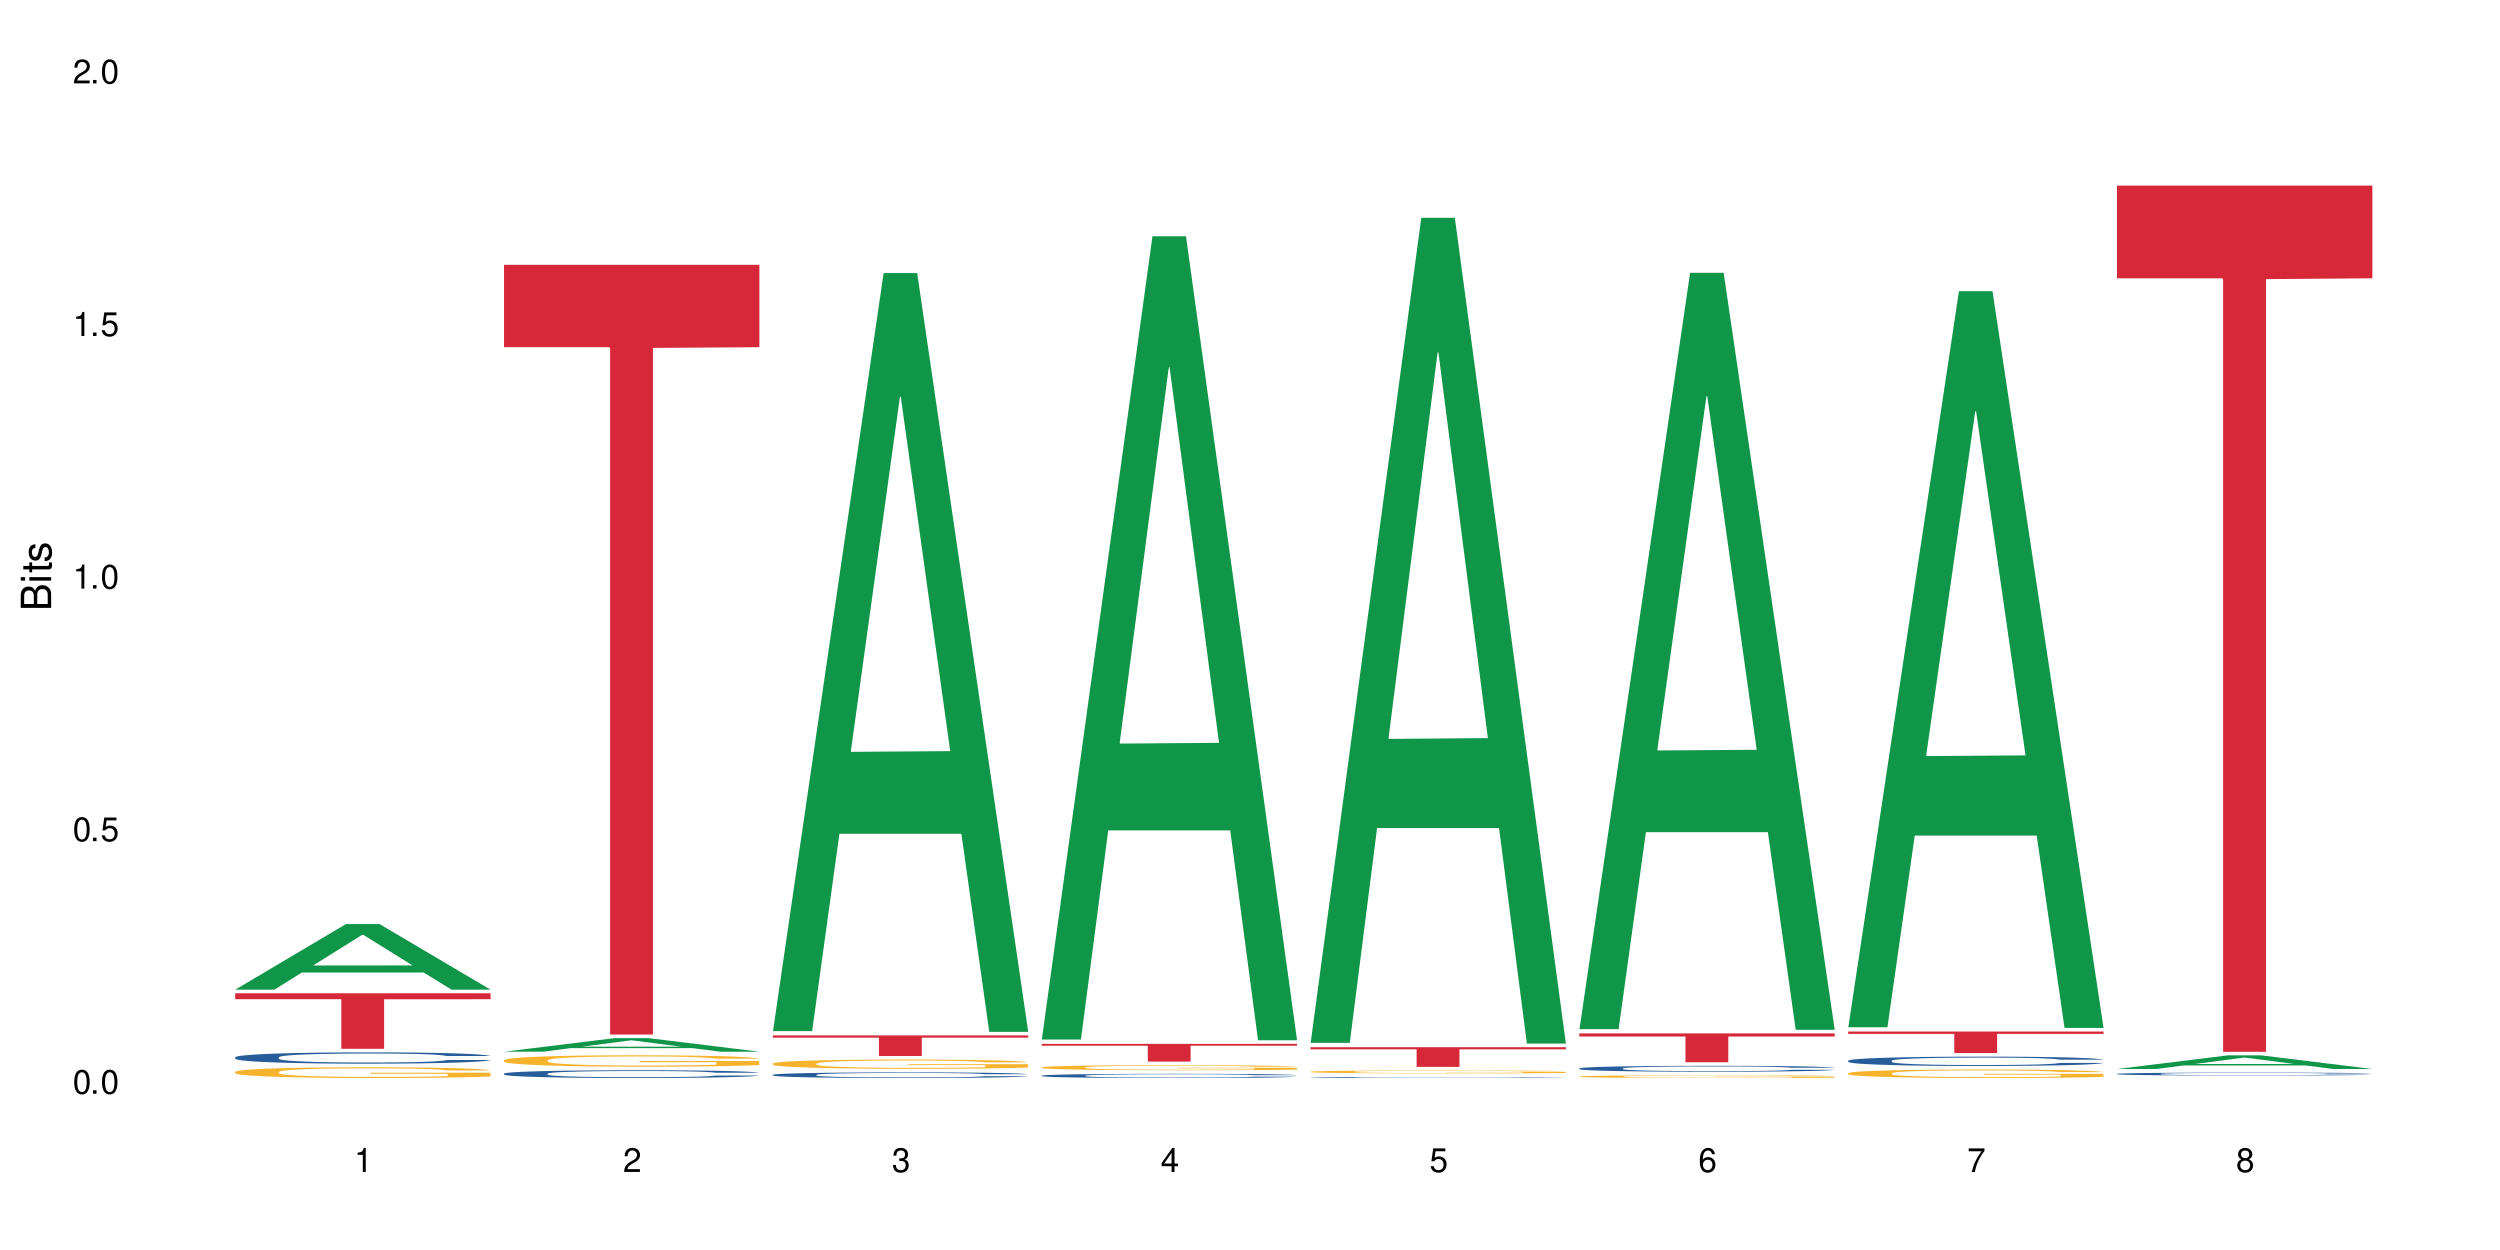 <?xml version="1.0" encoding="UTF-8"?>
<svg xmlns="http://www.w3.org/2000/svg" xmlns:xlink="http://www.w3.org/1999/xlink" width="720" height="360" viewBox="0 0 720 360">
<defs>
<g>
<g id="glyph-0-0">
</g>
<g id="glyph-0-1">
<path d="M 2.641 -6.938 C 2 -6.938 1.422 -6.656 1.078 -6.172 C 0.641 -5.562 0.406 -4.641 0.406 -3.359 C 0.406 -1.016 1.188 0.219 2.641 0.219 C 4.078 0.219 4.859 -1.016 4.859 -3.297 C 4.859 -4.641 4.656 -5.547 4.203 -6.172 C 3.844 -6.656 3.281 -6.938 2.641 -6.938 Z M 2.641 -6.188 C 3.547 -6.188 4 -5.25 4 -3.375 C 4 -1.406 3.562 -0.484 2.625 -0.484 C 1.734 -0.484 1.281 -1.438 1.281 -3.344 C 1.281 -5.25 1.734 -6.188 2.641 -6.188 Z M 2.641 -6.188 "/>
</g>
<g id="glyph-0-2">
<path d="M 1.828 -1 L 0.828 -1 L 0.828 0 L 1.828 0 Z M 1.828 -1 "/>
</g>
<g id="glyph-0-3">
<path d="M 4.562 -6.797 L 1.062 -6.797 L 0.547 -3.094 L 1.328 -3.094 C 1.719 -3.562 2.047 -3.734 2.578 -3.734 C 3.484 -3.734 4.062 -3.109 4.062 -2.094 C 4.062 -1.125 3.484 -0.531 2.578 -0.531 C 1.828 -0.531 1.375 -0.906 1.188 -1.672 L 0.328 -1.672 C 0.453 -1.109 0.547 -0.844 0.75 -0.594 C 1.125 -0.078 1.828 0.219 2.594 0.219 C 3.969 0.219 4.922 -0.781 4.922 -2.219 C 4.922 -3.562 4.031 -4.484 2.719 -4.484 C 2.25 -4.484 1.859 -4.359 1.469 -4.062 L 1.734 -5.969 L 4.562 -5.969 Z M 4.562 -6.797 "/>
</g>
<g id="glyph-0-4">
<path d="M 2.484 -4.938 L 2.484 0 L 3.328 0 L 3.328 -6.938 L 2.766 -6.938 C 2.469 -5.875 2.281 -5.734 0.984 -5.562 L 0.984 -4.938 Z M 2.484 -4.938 "/>
</g>
<g id="glyph-0-5">
<path d="M 4.859 -0.828 L 1.281 -0.828 C 1.359 -1.406 1.672 -1.781 2.5 -2.281 L 3.469 -2.828 C 4.406 -3.344 4.906 -4.062 4.906 -4.906 C 4.906 -5.484 4.672 -6.031 4.266 -6.406 C 3.859 -6.766 3.375 -6.938 2.719 -6.938 C 1.859 -6.938 1.219 -6.625 0.844 -6.031 C 0.609 -5.672 0.5 -5.234 0.484 -4.531 L 1.328 -4.531 C 1.359 -5.016 1.406 -5.281 1.531 -5.516 C 1.75 -5.938 2.188 -6.203 2.703 -6.203 C 3.469 -6.203 4.031 -5.641 4.031 -4.891 C 4.031 -4.344 3.719 -3.859 3.125 -3.516 L 2.234 -3 C 0.812 -2.172 0.406 -1.531 0.328 -0.016 L 4.859 -0.016 Z M 4.859 -0.828 "/>
</g>
<g id="glyph-0-6">
<path d="M 2.125 -3.188 L 2.578 -3.188 C 3.5 -3.188 3.984 -2.766 3.984 -1.922 C 3.984 -1.062 3.469 -0.531 2.594 -0.531 C 1.656 -0.531 1.203 -1 1.156 -2.016 L 0.312 -2.016 C 0.344 -1.453 0.438 -1.094 0.609 -0.781 C 0.953 -0.109 1.625 0.219 2.547 0.219 C 3.953 0.219 4.859 -0.625 4.859 -1.938 C 4.859 -2.828 4.516 -3.297 3.703 -3.594 C 4.344 -3.844 4.656 -4.328 4.656 -5.031 C 4.656 -6.219 3.875 -6.938 2.578 -6.938 C 1.203 -6.938 0.484 -6.172 0.453 -4.703 L 1.297 -4.703 C 1.312 -5.125 1.344 -5.359 1.453 -5.578 C 1.641 -5.969 2.062 -6.203 2.594 -6.203 C 3.344 -6.203 3.797 -5.75 3.797 -5 C 3.797 -4.516 3.609 -4.219 3.25 -4.047 C 3.016 -3.953 2.703 -3.922 2.125 -3.906 Z M 2.125 -3.188 "/>
</g>
<g id="glyph-0-7">
<path d="M 3.141 -1.672 L 3.141 0 L 3.984 0 L 3.984 -1.672 L 4.984 -1.672 L 4.984 -2.438 L 3.984 -2.438 L 3.984 -6.938 L 3.359 -6.938 L 0.266 -2.578 L 0.266 -1.672 Z M 3.141 -2.438 L 1 -2.438 L 3.141 -5.5 Z M 3.141 -2.438 "/>
</g>
<g id="glyph-0-8">
<path d="M 4.781 -5.125 C 4.609 -6.266 3.891 -6.938 2.844 -6.938 C 2.094 -6.938 1.422 -6.578 1.031 -5.953 C 0.594 -5.266 0.406 -4.422 0.406 -3.172 C 0.406 -2 0.578 -1.25 0.984 -0.641 C 1.359 -0.078 1.953 0.219 2.703 0.219 C 3.984 0.219 4.922 -0.75 4.922 -2.094 C 4.922 -3.375 4.062 -4.281 2.844 -4.281 C 2.172 -4.281 1.641 -4.031 1.281 -3.516 C 1.281 -5.234 1.828 -6.188 2.797 -6.188 C 3.391 -6.188 3.797 -5.797 3.938 -5.125 Z M 2.734 -3.531 C 3.547 -3.531 4.062 -2.953 4.062 -2.031 C 4.062 -1.156 3.484 -0.531 2.703 -0.531 C 1.922 -0.531 1.328 -1.188 1.328 -2.078 C 1.328 -2.938 1.906 -3.531 2.734 -3.531 Z M 2.734 -3.531 "/>
</g>
<g id="glyph-0-9">
<path d="M 4.984 -6.797 L 0.438 -6.797 L 0.438 -5.969 L 4.109 -5.969 C 2.5 -3.656 1.828 -2.234 1.328 0 L 2.219 0 C 2.594 -2.172 3.453 -4.047 4.984 -6.094 Z M 4.984 -6.797 "/>
</g>
<g id="glyph-0-10">
<path d="M 3.75 -3.656 C 4.469 -4.094 4.688 -4.438 4.688 -5.078 C 4.688 -6.172 3.844 -6.938 2.641 -6.938 C 1.438 -6.938 0.594 -6.172 0.594 -5.094 C 0.594 -4.438 0.812 -4.094 1.516 -3.656 C 0.734 -3.266 0.359 -2.703 0.359 -1.922 C 0.359 -0.656 1.281 0.219 2.641 0.219 C 3.984 0.219 4.922 -0.656 4.922 -1.922 C 4.922 -2.703 4.531 -3.266 3.75 -3.656 Z M 2.641 -6.188 C 3.359 -6.188 3.812 -5.75 3.812 -5.062 C 3.812 -4.406 3.344 -3.984 2.641 -3.984 C 1.922 -3.984 1.453 -4.406 1.453 -5.078 C 1.453 -5.75 1.922 -6.188 2.641 -6.188 Z M 2.641 -3.266 C 3.484 -3.266 4.062 -2.719 4.062 -1.906 C 4.062 -1.078 3.484 -0.531 2.625 -0.531 C 1.797 -0.531 1.219 -1.094 1.219 -1.906 C 1.219 -2.719 1.781 -3.266 2.641 -3.266 Z M 2.641 -3.266 "/>
</g>
<g id="glyph-1-0">
</g>
<g id="glyph-1-1">
<path d="M 0 -0.953 L 0 -4.891 C 0 -5.719 -0.234 -6.344 -0.734 -6.797 C -1.188 -7.234 -1.812 -7.469 -2.5 -7.469 C -3.547 -7.469 -4.188 -7 -4.625 -5.875 C -4.984 -6.688 -5.625 -7.094 -6.531 -7.094 C -7.172 -7.094 -7.734 -6.859 -8.141 -6.391 C -8.562 -5.922 -8.75 -5.344 -8.75 -4.5 L -8.75 -0.953 Z M -4.984 -2.062 L -7.766 -2.062 L -7.766 -4.219 C -7.766 -4.844 -7.688 -5.203 -7.453 -5.5 C -7.219 -5.812 -6.859 -5.969 -6.375 -5.969 C -5.891 -5.969 -5.531 -5.812 -5.297 -5.5 C -5.062 -5.203 -4.984 -4.844 -4.984 -4.219 Z M -0.984 -2.062 L -4 -2.062 L -4 -4.781 C -4 -5.766 -3.438 -6.359 -2.484 -6.359 C -1.547 -6.359 -0.984 -5.766 -0.984 -4.781 Z M -0.984 -2.062 "/>
</g>
<g id="glyph-1-2">
<path d="M -6.281 -1.797 L -6.281 -0.797 L 0 -0.797 L 0 -1.797 Z M -8.75 -1.797 L -8.75 -0.797 L -7.484 -0.797 L -7.484 -1.797 Z M -8.75 -1.797 "/>
</g>
<g id="glyph-1-3">
<path d="M -6.281 -3.047 L -6.281 -2.016 L -8.016 -2.016 L -8.016 -1.016 L -6.281 -1.016 L -6.281 -0.172 L -5.469 -0.172 L -5.469 -1.016 L -0.719 -1.016 C -0.078 -1.016 0.281 -1.453 0.281 -2.234 C 0.281 -2.5 0.25 -2.719 0.188 -3.047 L -0.641 -3.047 C -0.609 -2.906 -0.594 -2.766 -0.594 -2.562 C -0.594 -2.141 -0.719 -2.016 -1.156 -2.016 L -5.469 -2.016 L -5.469 -3.047 Z M -6.281 -3.047 "/>
</g>
<g id="glyph-1-4">
<path d="M -4.531 -5.25 C -5.766 -5.25 -6.469 -4.422 -6.469 -2.969 C -6.469 -1.516 -5.719 -0.562 -4.547 -0.562 C -3.562 -0.562 -3.094 -1.062 -2.734 -2.562 L -2.516 -3.484 C -2.344 -4.188 -2.094 -4.469 -1.641 -4.469 C -1.047 -4.469 -0.641 -3.875 -0.641 -3 C -0.641 -2.453 -0.797 -2 -1.062 -1.75 C -1.25 -1.594 -1.422 -1.531 -1.875 -1.469 L -1.875 -0.406 C -0.422 -0.453 0.281 -1.266 0.281 -2.922 C 0.281 -4.5 -0.5 -5.516 -1.719 -5.516 C -2.656 -5.516 -3.172 -4.984 -3.469 -3.734 L -3.703 -2.766 C -3.891 -1.953 -4.156 -1.609 -4.594 -1.609 C -5.188 -1.609 -5.547 -2.125 -5.547 -2.938 C -5.547 -3.75 -5.203 -4.172 -4.531 -4.203 Z M -4.531 -5.25 "/>
</g>
</g>
</defs>
<rect x="-72" y="-36" width="864" height="432" fill="rgb(100%, 100%, 100%)" fill-opacity="1"/>
<path fill-rule="nonzero" fill="rgb(6.275%, 58.824%, 28.235%)" fill-opacity="1" d="M 67.73 285.016 L 67.809 284.996 L 99.637 266.129 L 109.301 266.129 L 141.281 285.031 L 130.047 285.031 L 122.031 280.098 L 86.906 280.098 L 79.047 285.016 L 67.73 285.016 L 90.285 278.059 L 118.809 278.039 L 104.586 269.219 L 104.43 269.199 L 104.27 269.254 L 90.207 278.039 L 90.285 278.059 Z M 67.73 285.016 "/>
<path fill-rule="nonzero" fill="rgb(14.51%, 36.078%, 60%)" fill-opacity="1" d="M 67.73 304.5 L 67.82 304.496 L 67.82 304.422 L 68.09 304.312 L 68.719 304.168 L 69.344 304.07 L 70.961 303.895 L 73.203 303.727 L 75.535 303.594 L 77.238 303.516 L 78.766 303.457 L 82.262 303.348 L 84.504 303.289 L 86.926 303.238 L 89.887 303.191 L 92.039 303.16 L 96.883 303.113 L 100.469 303.09 L 103.25 303.082 L 109.262 303.082 L 112.848 303.094 L 115.449 303.109 L 118.32 303.133 L 120.742 303.16 L 124.957 303.227 L 128.727 303.309 L 130.43 303.355 L 133.121 303.449 L 135.184 303.539 L 136.617 303.613 L 138.234 303.727 L 139.668 303.859 L 140.746 304.012 L 141.281 304.137 L 128.727 304.137 L 128.098 304.02 L 127.379 303.926 L 126.035 303.805 L 124.688 303.719 L 122.805 303.633 L 121.102 303.574 L 118.77 303.52 L 116.707 303.484 L 114.555 303.457 L 112.488 303.438 L 108.543 303.422 L 103.969 303.422 L 102.266 303.426 L 98.766 303.453 L 96.883 303.473 L 94.191 303.516 L 92.309 303.551 L 90.066 303.613 L 88.539 303.664 L 86.656 303.738 L 85.312 303.809 L 83.785 303.906 L 82.891 303.98 L 82.082 304.062 L 81.363 304.16 L 80.828 304.266 L 80.469 304.375 L 80.289 304.484 L 80.289 304.945 L 80.469 305.051 L 80.918 305.176 L 82.082 305.359 L 83.785 305.516 L 85.762 305.641 L 87.645 305.73 L 88.719 305.77 L 90.156 305.82 L 92.398 305.879 L 95.629 305.938 L 97.512 305.961 L 100.383 305.984 L 103.34 305.996 L 107.289 305.996 L 110.785 305.984 L 113.117 305.969 L 115.539 305.945 L 118.859 305.895 L 120.922 305.848 L 122.715 305.793 L 124.062 305.734 L 124.957 305.688 L 126.305 305.594 L 127.379 305.496 L 128.188 305.391 L 128.727 305.289 L 141.281 305.289 L 140.746 305.41 L 139.938 305.523 L 139.129 305.609 L 137.875 305.715 L 136.441 305.809 L 134.375 305.91 L 132.672 305.98 L 130.43 306.055 L 128.367 306.109 L 126.125 306.16 L 122.805 306.219 L 120.652 306.25 L 118.32 306.277 L 115.539 306.301 L 112.043 306.32 L 108.273 306.332 L 104.777 306.336 L 101.008 306.332 L 98.227 306.32 L 94.551 306.293 L 89.977 306.238 L 86.656 306.18 L 84.055 306.125 L 81.812 306.066 L 79.301 305.984 L 76.074 305.855 L 74.098 305.754 L 72.754 305.672 L 71.23 305.555 L 70.152 305.449 L 68.898 305.285 L 68 305.07 L 67.73 304.91 Z M 67.73 304.5 "/>
<path fill-rule="nonzero" fill="rgb(96.863%, 70.196%, 16.863%)" fill-opacity="1" d="M 67.73 308.695 L 67.82 308.691 L 67.82 308.637 L 68.18 308.508 L 69.078 308.332 L 70.242 308.188 L 71.5 308.074 L 72.305 308.016 L 73.652 307.93 L 74.816 307.867 L 77.777 307.742 L 81.543 307.621 L 83.609 307.57 L 85.941 307.523 L 89.258 307.469 L 90.785 307.449 L 95.449 307.406 L 100.738 307.379 L 106.57 307.367 L 109.262 307.371 L 112.938 307.383 L 117.961 307.414 L 120.832 307.441 L 123.074 307.469 L 125.406 307.508 L 128.277 307.562 L 130.969 307.633 L 133.121 307.699 L 135.273 307.785 L 137.066 307.875 L 138.594 307.973 L 139.938 308.094 L 140.746 308.191 L 141.281 308.289 L 128.816 308.289 L 128.098 308.191 L 127.289 308.113 L 125.945 308.023 L 124.598 307.953 L 123.254 307.898 L 120.742 307.828 L 118.59 307.781 L 115.898 307.742 L 113.297 307.715 L 110.336 307.699 L 108.543 307.695 L 103.789 307.695 L 99.484 307.715 L 96.973 307.734 L 95.18 307.758 L 92.668 307.801 L 91.141 307.836 L 90.246 307.859 L 87.555 307.945 L 85.762 308.023 L 84.773 308.078 L 83.52 308.164 L 82.621 308.238 L 81.633 308.352 L 81.098 308.438 L 80.379 308.629 L 80.289 309.137 L 80.559 309.246 L 81.098 309.363 L 81.812 309.465 L 82.891 309.57 L 83.965 309.652 L 85.852 309.762 L 87.465 309.836 L 88.719 309.883 L 91.141 309.961 L 92.129 309.988 L 94.461 310.039 L 96.883 310.078 L 99.844 310.109 L 102.086 310.129 L 105.672 310.141 L 110.246 310.141 L 115.629 310.125 L 119.039 310.102 L 121.371 310.078 L 122.895 310.059 L 124.777 310.027 L 126.125 310 L 127.379 309.969 L 128.906 309.922 L 128.906 309.246 L 106.75 309.242 L 106.75 308.926 L 141.195 308.922 L 141.281 310.027 L 139.398 310.105 L 137.066 310.18 L 134.824 310.234 L 132.492 310.281 L 129.176 310.336 L 126.484 310.371 L 122.355 310.41 L 118.59 310.438 L 114.645 310.453 L 111.145 310.461 L 107.02 310.465 L 103.34 310.457 L 99.395 310.441 L 96.254 310.418 L 93.383 310.391 L 90.516 310.355 L 86.926 310.293 L 84.594 310.246 L 82.172 310.188 L 79.75 310.117 L 77.598 310.039 L 76.164 309.98 L 74.727 309.914 L 73.203 309.828 L 71.766 309.73 L 70.691 309.645 L 69.703 309.547 L 68.988 309.453 L 68.27 309.324 L 67.91 309.223 L 67.73 309.137 Z M 67.73 308.695 "/>
<path fill-rule="nonzero" fill="rgb(83.922%, 15.686%, 22.353%)" fill-opacity="1" d="M 67.73 286.066 L 141.281 286.066 L 141.281 287.777 L 110.629 287.789 L 110.629 302.051 L 98.297 302.051 L 98.297 287.805 L 98.117 287.777 L 67.73 287.777 Z M 67.73 286.066 "/>
<path fill-rule="nonzero" fill="rgb(6.275%, 58.824%, 28.235%)" fill-opacity="1" d="M 145.156 302.887 L 145.234 302.883 L 177.059 298.98 L 186.723 298.98 L 218.707 302.891 L 207.469 302.891 L 199.453 301.867 L 164.328 301.867 L 156.469 302.887 L 145.156 302.887 L 167.707 301.445 L 196.23 301.441 L 182.008 299.621 L 181.852 299.617 L 181.695 299.625 L 167.629 301.441 L 167.707 301.445 Z M 145.156 302.887 "/>
<path fill-rule="nonzero" fill="rgb(14.51%, 36.078%, 60%)" fill-opacity="1" d="M 145.156 309.203 L 145.242 309.203 L 145.242 309.152 L 145.512 309.074 L 146.141 308.977 L 146.77 308.91 L 148.383 308.789 L 150.625 308.672 L 152.957 308.582 L 154.664 308.531 L 156.188 308.488 L 159.684 308.414 L 161.93 308.375 L 164.352 308.34 L 167.309 308.305 L 169.461 308.285 L 174.305 308.254 L 177.895 308.238 L 180.676 308.234 L 186.684 308.234 L 190.273 308.242 L 192.875 308.25 L 195.742 308.27 L 198.164 308.285 L 202.383 308.332 L 206.148 308.387 L 207.852 308.422 L 210.543 308.484 L 212.605 308.547 L 214.043 308.598 L 215.656 308.672 L 217.094 308.766 L 218.168 308.871 L 218.707 308.957 L 206.148 308.957 L 205.52 308.875 L 204.805 308.812 L 203.457 308.73 L 202.113 308.668 L 200.23 308.609 L 198.523 308.57 L 196.191 308.531 L 194.129 308.508 L 191.977 308.488 L 189.914 308.477 L 185.969 308.465 L 181.391 308.465 L 179.688 308.469 L 176.191 308.484 L 174.305 308.5 L 171.613 308.527 L 169.73 308.555 L 167.488 308.598 L 165.965 308.629 L 164.082 308.684 L 162.734 308.73 L 161.211 308.797 L 160.312 308.848 L 159.508 308.906 L 158.789 308.973 L 158.25 309.043 L 157.891 309.121 L 157.711 309.195 L 157.711 309.508 L 157.891 309.582 L 158.34 309.668 L 159.508 309.793 L 161.211 309.902 L 163.184 309.988 L 165.066 310.047 L 166.145 310.078 L 167.578 310.109 L 169.82 310.148 L 173.051 310.191 L 174.934 310.207 L 177.805 310.223 L 180.766 310.23 L 184.711 310.23 L 188.211 310.223 L 190.543 310.215 L 192.965 310.195 L 196.281 310.164 L 198.344 310.129 L 200.141 310.09 L 201.484 310.051 L 202.383 310.02 L 203.727 309.957 L 204.805 309.887 L 205.609 309.816 L 206.148 309.746 L 218.707 309.746 L 218.168 309.828 L 217.359 309.906 L 216.555 309.965 L 215.297 310.039 L 213.863 310.102 L 211.801 310.172 L 210.094 310.219 L 207.852 310.27 L 205.789 310.309 L 203.547 310.344 L 200.23 310.383 L 198.074 310.406 L 195.742 310.422 L 192.965 310.441 L 189.465 310.453 L 185.699 310.461 L 182.199 310.465 L 178.434 310.461 L 175.652 310.453 L 171.973 310.434 L 167.398 310.398 L 164.082 310.359 L 161.48 310.32 L 159.238 310.277 L 156.727 310.223 L 153.496 310.133 L 151.523 310.062 L 150.176 310.008 L 148.652 309.93 L 147.574 309.855 L 146.32 309.742 L 145.422 309.598 L 145.156 309.484 Z M 145.156 309.203 "/>
<path fill-rule="nonzero" fill="rgb(96.863%, 70.196%, 16.863%)" fill-opacity="1" d="M 145.156 305.324 L 145.242 305.324 L 145.242 305.262 L 145.602 305.129 L 146.5 304.941 L 147.664 304.789 L 148.922 304.672 L 149.73 304.605 L 151.074 304.516 L 152.242 304.453 L 155.199 304.316 L 158.969 304.191 L 161.031 304.137 L 163.363 304.086 L 166.684 304.027 L 168.207 304.008 L 172.871 303.961 L 178.164 303.93 L 183.992 303.922 L 186.684 303.926 L 190.363 303.938 L 195.387 303.969 L 198.254 304 L 200.496 304.027 L 202.828 304.066 L 205.699 304.129 L 208.391 304.199 L 210.543 304.273 L 212.695 304.363 L 214.492 304.457 L 216.016 304.562 L 217.359 304.688 L 218.168 304.793 L 218.707 304.898 L 206.238 304.898 L 205.52 304.793 L 204.715 304.711 L 203.367 304.613 L 202.023 304.543 L 200.676 304.484 L 198.164 304.406 L 196.012 304.359 L 193.32 304.316 L 190.723 304.289 L 187.762 304.273 L 185.969 304.266 L 181.211 304.266 L 176.906 304.285 L 174.395 304.312 L 172.602 304.336 L 170.09 304.379 L 168.566 304.414 L 167.668 304.441 L 164.977 304.531 L 163.184 304.617 L 162.195 304.672 L 160.941 304.762 L 160.043 304.844 L 159.059 304.965 L 158.52 305.055 L 157.801 305.258 L 157.711 305.797 L 157.98 305.91 L 158.52 306.031 L 159.238 306.141 L 160.312 306.254 L 161.391 306.34 L 163.273 306.457 L 164.887 306.535 L 166.145 306.586 L 168.566 306.668 L 169.551 306.695 L 171.883 306.75 L 174.305 306.789 L 177.266 306.828 L 179.508 306.844 L 183.098 306.859 L 187.672 306.859 L 193.055 306.84 L 196.461 306.816 L 198.793 306.793 L 200.32 306.773 L 202.203 306.738 L 203.547 306.711 L 204.805 306.676 L 206.328 306.625 L 206.328 305.91 L 184.172 305.906 L 184.172 305.57 L 218.617 305.57 L 218.707 306.738 L 216.824 306.82 L 214.492 306.898 L 212.25 306.957 L 209.918 307.008 L 206.598 307.066 L 203.906 307.102 L 199.781 307.145 L 196.012 307.172 L 192.066 307.188 L 188.566 307.199 L 184.441 307.199 L 180.766 307.195 L 176.816 307.176 L 173.68 307.152 L 170.809 307.121 L 167.938 307.086 L 164.352 307.02 L 162.016 306.969 L 159.594 306.906 L 157.172 306.832 L 155.02 306.75 L 153.586 306.688 L 152.152 306.617 L 150.625 306.527 L 149.191 306.426 L 148.113 306.332 L 147.129 306.227 L 146.41 306.129 L 145.691 305.992 L 145.332 305.887 L 145.156 305.793 Z M 145.156 305.324 "/>
<path fill-rule="nonzero" fill="rgb(83.922%, 15.686%, 22.353%)" fill-opacity="1" d="M 145.156 76.262 L 218.707 76.262 L 218.707 99.992 L 188.051 100.199 L 188.051 297.949 L 175.719 297.949 L 175.719 100.41 L 175.539 99.992 L 145.156 99.992 Z M 145.156 76.262 "/>
<path fill-rule="nonzero" fill="rgb(6.275%, 58.824%, 28.235%)" fill-opacity="1" d="M 222.578 296.969 L 222.656 296.762 L 254.48 78.641 L 264.148 78.641 L 296.129 297.172 L 284.895 297.172 L 276.879 240.129 L 241.75 240.129 L 233.895 296.969 L 222.578 296.969 L 245.129 216.531 L 273.656 216.324 L 259.434 114.344 L 259.273 114.141 L 259.117 114.754 L 245.051 216.324 L 245.129 216.531 Z M 222.578 296.969 "/>
<path fill-rule="nonzero" fill="rgb(14.51%, 36.078%, 60%)" fill-opacity="1" d="M 222.578 309.547 L 222.668 309.547 L 222.668 309.512 L 222.938 309.457 L 223.562 309.383 L 224.191 309.336 L 225.809 309.246 L 228.051 309.164 L 230.383 309.098 L 232.086 309.059 L 233.609 309.031 L 237.109 308.977 L 239.352 308.945 L 241.773 308.922 L 244.734 308.898 L 246.887 308.883 L 251.73 308.859 L 255.316 308.848 L 258.098 308.844 L 264.109 308.844 L 267.695 308.848 L 270.297 308.855 L 273.168 308.867 L 275.59 308.883 L 279.805 308.914 L 283.57 308.957 L 285.277 308.98 L 287.969 309.027 L 290.031 309.07 L 291.465 309.109 L 293.082 309.164 L 294.516 309.23 L 295.59 309.305 L 296.129 309.371 L 283.57 309.371 L 282.945 309.309 L 282.227 309.266 L 280.883 309.203 L 279.535 309.16 L 277.652 309.117 L 275.949 309.09 L 273.617 309.062 L 271.551 309.043 L 269.398 309.031 L 267.336 309.02 L 263.391 309.012 L 258.816 309.012 L 257.109 309.016 L 253.613 309.027 L 251.73 309.039 L 249.039 309.059 L 247.156 309.078 L 244.914 309.105 L 243.387 309.133 L 241.504 309.172 L 240.16 309.203 L 238.633 309.254 L 237.738 309.289 L 236.93 309.332 L 236.211 309.383 L 235.672 309.434 L 235.316 309.488 L 235.137 309.543 L 235.137 309.77 L 235.316 309.824 L 235.762 309.887 L 236.93 309.977 L 238.633 310.055 L 240.605 310.117 L 242.492 310.16 L 243.566 310.184 L 245.004 310.207 L 247.246 310.234 L 250.473 310.266 L 252.355 310.277 L 255.227 310.289 L 258.188 310.297 L 262.133 310.297 L 265.633 310.289 L 267.965 310.281 L 270.387 310.27 L 273.707 310.246 L 275.77 310.223 L 277.562 310.191 L 278.906 310.164 L 279.805 310.141 L 281.148 310.094 L 282.227 310.043 L 283.035 309.992 L 283.57 309.941 L 296.129 309.941 L 295.59 310 L 294.785 310.059 L 293.977 310.102 L 292.723 310.156 L 291.285 310.199 L 289.223 310.254 L 287.52 310.285 L 285.277 310.324 L 283.215 310.352 L 280.973 310.375 L 277.652 310.406 L 275.5 310.422 L 273.168 310.434 L 270.387 310.445 L 266.887 310.457 L 263.121 310.461 L 259.621 310.465 L 255.855 310.461 L 253.074 310.457 L 249.398 310.441 L 244.824 310.414 L 241.504 310.387 L 238.902 310.359 L 236.66 310.328 L 234.148 310.289 L 230.918 310.223 L 228.945 310.172 L 227.602 310.133 L 226.074 310.074 L 225 310.023 L 223.742 309.941 L 222.848 309.836 L 222.578 309.754 Z M 222.578 309.547 "/>
<path fill-rule="nonzero" fill="rgb(96.863%, 70.196%, 16.863%)" fill-opacity="1" d="M 222.578 306.293 L 222.668 306.289 L 222.668 306.242 L 223.027 306.133 L 223.922 305.98 L 225.09 305.855 L 226.344 305.762 L 227.152 305.707 L 228.496 305.637 L 229.664 305.582 L 232.625 305.473 L 236.391 305.371 L 238.453 305.328 L 240.785 305.285 L 244.105 305.242 L 245.629 305.223 L 250.293 305.184 L 255.586 305.16 L 261.418 305.152 L 264.109 305.156 L 267.785 305.164 L 272.809 305.191 L 275.68 305.215 L 277.922 305.242 L 280.254 305.273 L 283.125 305.32 L 285.816 305.379 L 287.969 305.438 L 290.121 305.512 L 291.914 305.586 L 293.438 305.672 L 294.785 305.773 L 295.59 305.859 L 296.129 305.945 L 283.66 305.945 L 282.945 305.859 L 282.137 305.793 L 280.793 305.715 L 279.445 305.656 L 278.102 305.609 L 275.59 305.547 L 273.438 305.508 L 270.746 305.473 L 268.145 305.453 L 265.184 305.438 L 263.391 305.434 L 258.637 305.434 L 254.332 305.449 L 251.82 305.469 L 250.023 305.488 L 247.512 305.523 L 245.988 305.555 L 245.094 305.574 L 242.402 305.648 L 240.605 305.715 L 239.621 305.762 L 238.363 305.836 L 237.469 305.902 L 236.48 305.996 L 235.941 306.07 L 235.227 306.234 L 235.137 306.672 L 235.406 306.766 L 235.941 306.863 L 236.66 306.953 L 237.738 307.043 L 238.812 307.113 L 240.695 307.211 L 242.312 307.273 L 243.566 307.312 L 245.988 307.379 L 246.977 307.402 L 249.309 307.445 L 251.73 307.48 L 254.691 307.508 L 256.934 307.523 L 260.52 307.535 L 265.094 307.535 L 270.477 307.52 L 273.887 307.5 L 276.219 307.48 L 277.742 307.465 L 279.625 307.438 L 280.973 307.414 L 282.227 307.387 L 283.75 307.344 L 283.75 306.766 L 261.598 306.762 L 261.598 306.492 L 296.039 306.488 L 296.129 307.438 L 294.246 307.504 L 291.914 307.566 L 289.672 307.613 L 287.34 307.656 L 284.02 307.703 L 281.328 307.73 L 277.203 307.766 L 273.438 307.785 L 269.488 307.801 L 265.992 307.809 L 261.867 307.812 L 258.188 307.805 L 254.242 307.793 L 251.102 307.773 L 248.23 307.75 L 245.359 307.715 L 241.773 307.664 L 239.441 307.625 L 237.02 307.574 L 234.598 307.512 L 232.445 307.445 L 231.008 307.395 L 229.574 307.336 L 228.051 307.266 L 226.613 307.184 L 225.539 307.105 L 224.551 307.023 L 223.832 306.941 L 223.117 306.832 L 222.758 306.746 L 222.578 306.672 Z M 222.578 306.293 "/>
<path fill-rule="nonzero" fill="rgb(83.922%, 15.686%, 22.353%)" fill-opacity="1" d="M 222.578 298.203 L 296.129 298.203 L 296.129 298.84 L 265.477 298.844 L 265.477 304.121 L 253.141 304.121 L 253.141 298.848 L 252.965 298.84 L 222.578 298.84 Z M 222.578 298.203 "/>
<path fill-rule="nonzero" fill="rgb(6.275%, 58.824%, 28.235%)" fill-opacity="1" d="M 300 299.379 L 300.078 299.16 L 331.906 68.047 L 341.57 68.047 L 373.555 299.598 L 362.316 299.598 L 354.301 239.156 L 319.176 239.156 L 311.316 299.379 L 300 299.379 L 322.555 214.152 L 351.078 213.934 L 336.855 105.879 L 336.699 105.66 L 336.543 106.312 L 322.477 213.934 L 322.555 214.152 Z M 300 299.379 "/>
<path fill-rule="nonzero" fill="rgb(14.51%, 36.078%, 60%)" fill-opacity="1" d="M 300 309.785 L 300.09 309.781 L 300.09 309.758 L 300.359 309.715 L 300.988 309.66 L 301.617 309.625 L 303.23 309.562 L 305.473 309.5 L 307.805 309.449 L 309.508 309.422 L 311.035 309.398 L 314.531 309.359 L 316.773 309.336 L 319.195 309.32 L 322.156 309.301 L 324.309 309.289 L 329.152 309.273 L 332.742 309.266 L 335.52 309.262 L 341.531 309.262 L 345.117 309.266 L 347.719 309.27 L 350.59 309.277 L 353.012 309.289 L 357.227 309.312 L 360.996 309.344 L 362.699 309.363 L 365.391 309.395 L 367.453 309.43 L 368.891 309.457 L 370.504 309.5 L 371.938 309.547 L 373.016 309.605 L 373.555 309.652 L 360.996 309.652 L 360.367 309.605 L 359.648 309.574 L 358.305 309.527 L 356.961 309.496 L 355.074 309.465 L 353.371 309.441 L 351.039 309.422 L 348.977 309.41 L 346.824 309.398 L 344.762 309.391 L 340.812 309.387 L 334.535 309.387 L 331.035 309.398 L 329.152 309.406 L 326.461 309.422 L 324.578 309.434 L 322.336 309.457 L 320.812 309.477 L 318.926 309.504 L 317.582 309.527 L 316.059 309.566 L 315.16 309.594 L 314.352 309.625 L 313.637 309.66 L 313.098 309.699 L 312.738 309.738 L 312.559 309.777 L 312.559 309.949 L 312.738 309.988 L 313.188 310.035 L 314.352 310.102 L 316.059 310.16 L 318.031 310.207 L 319.914 310.238 L 320.992 310.254 L 322.426 310.273 L 324.668 310.293 L 327.898 310.316 L 329.781 310.324 L 332.652 310.336 L 335.609 310.34 L 339.559 310.34 L 343.055 310.336 L 345.387 310.328 L 347.809 310.32 L 351.129 310.301 L 353.191 310.285 L 354.984 310.262 L 356.332 310.242 L 357.227 310.223 L 358.574 310.191 L 359.648 310.152 L 360.457 310.113 L 360.996 310.078 L 373.555 310.078 L 373.016 310.121 L 372.207 310.164 L 371.402 310.195 L 370.145 310.234 L 368.711 310.27 L 366.645 310.309 L 364.941 310.332 L 362.699 310.359 L 360.637 310.379 L 358.395 310.398 L 355.074 310.422 L 352.922 310.434 L 350.59 310.441 L 347.809 310.449 L 344.312 310.457 L 340.543 310.465 L 337.047 310.465 L 333.277 310.461 L 330.5 310.457 L 326.82 310.449 L 322.246 310.43 L 318.926 310.406 L 316.324 310.387 L 314.082 310.363 L 311.57 310.336 L 308.344 310.285 L 306.371 310.25 L 305.023 310.219 L 303.5 310.176 L 302.422 310.137 L 301.168 310.074 L 300.27 309.996 L 300 309.938 Z M 300 309.785 "/>
<path fill-rule="nonzero" fill="rgb(96.863%, 70.196%, 16.863%)" fill-opacity="1" d="M 300 307.395 L 300.09 307.395 L 300.09 307.367 L 300.449 307.309 L 301.348 307.223 L 302.512 307.156 L 303.77 307.102 L 304.574 307.074 L 305.922 307.035 L 307.086 307.004 L 310.047 306.945 L 313.816 306.891 L 315.879 306.867 L 318.211 306.844 L 321.527 306.816 L 323.055 306.809 L 327.719 306.789 L 333.012 306.773 L 338.84 306.77 L 341.531 306.77 L 345.207 306.777 L 350.23 306.793 L 353.102 306.805 L 355.344 306.816 L 357.676 306.836 L 360.547 306.863 L 363.238 306.895 L 365.391 306.926 L 367.543 306.965 L 369.336 307.008 L 370.863 307.055 L 372.207 307.109 L 373.016 307.156 L 373.555 307.203 L 361.086 307.203 L 360.367 307.156 L 359.559 307.121 L 358.215 307.078 L 356.871 307.047 L 355.523 307.02 L 353.012 306.984 L 350.859 306.965 L 348.168 306.945 L 345.566 306.934 L 342.609 306.926 L 340.812 306.922 L 336.059 306.922 L 331.754 306.934 L 329.242 306.941 L 327.449 306.953 L 324.938 306.973 L 323.414 306.988 L 322.516 307 L 319.824 307.043 L 318.031 307.078 L 317.043 307.105 L 315.789 307.145 L 314.891 307.18 L 313.902 307.234 L 313.367 307.273 L 312.648 307.363 L 312.559 307.605 L 312.828 307.656 L 313.367 307.707 L 314.082 307.758 L 315.16 307.809 L 316.234 307.848 L 318.121 307.898 L 319.734 307.934 L 320.992 307.957 L 323.414 307.992 L 324.398 308.004 L 326.73 308.027 L 329.152 308.047 L 332.113 308.062 L 334.355 308.07 L 337.941 308.078 L 342.52 308.078 L 347.898 308.07 L 351.309 308.059 L 353.641 308.047 L 355.164 308.039 L 357.047 308.023 L 358.395 308.012 L 359.648 307.996 L 361.176 307.973 L 361.176 307.656 L 339.02 307.652 L 339.02 307.504 L 373.465 307.504 L 373.555 308.023 L 371.668 308.059 L 369.336 308.094 L 367.094 308.121 L 364.762 308.145 L 361.445 308.168 L 358.754 308.184 L 354.629 308.203 L 350.859 308.215 L 346.914 308.223 L 343.414 308.227 L 335.609 308.227 L 331.664 308.219 L 328.523 308.207 L 325.656 308.195 L 322.785 308.176 L 319.195 308.148 L 316.863 308.125 L 314.441 308.098 L 312.02 308.066 L 309.867 308.027 L 308.434 308 L 306.996 307.969 L 305.473 307.93 L 304.039 307.883 L 302.961 307.844 L 301.973 307.797 L 301.258 307.75 L 300.539 307.691 L 300.18 307.645 L 300 307.602 Z M 300 307.395 "/>
<path fill-rule="nonzero" fill="rgb(83.922%, 15.686%, 22.353%)" fill-opacity="1" d="M 300 300.629 L 373.555 300.629 L 373.555 301.176 L 342.898 301.18 L 342.898 305.738 L 330.566 305.738 L 330.566 301.184 L 330.387 301.176 L 300 301.176 Z M 300 300.629 "/>
<path fill-rule="nonzero" fill="rgb(6.275%, 58.824%, 28.235%)" fill-opacity="1" d="M 377.426 300.34 L 377.504 300.117 L 409.328 62.73 L 418.992 62.73 L 450.977 300.562 L 439.738 300.562 L 431.723 238.48 L 396.598 238.48 L 388.738 300.34 L 377.426 300.34 L 399.977 212.801 L 428.504 212.578 L 414.277 101.586 L 414.121 101.363 L 413.965 102.035 L 399.898 212.578 L 399.977 212.801 Z M 377.426 300.34 "/>
<path fill-rule="nonzero" fill="rgb(14.51%, 36.078%, 60%)" fill-opacity="1" d="M 377.426 310.297 L 377.516 310.297 L 377.516 310.289 L 377.781 310.277 L 378.41 310.266 L 379.039 310.258 L 380.652 310.242 L 382.895 310.227 L 385.227 310.211 L 386.934 310.207 L 388.457 310.199 L 391.957 310.191 L 394.199 310.184 L 396.621 310.18 L 399.578 310.176 L 401.734 310.172 L 406.574 310.168 L 425.145 310.168 L 428.016 310.172 L 430.438 310.172 L 434.652 310.18 L 438.418 310.188 L 440.125 310.191 L 442.812 310.199 L 444.879 310.207 L 446.312 310.215 L 447.926 310.227 L 449.363 310.238 L 450.438 310.25 L 450.977 310.262 L 438.418 310.262 L 437.789 310.25 L 437.074 310.242 L 435.727 310.23 L 434.383 310.223 L 432.5 310.215 L 430.793 310.211 L 428.461 310.207 L 426.398 310.203 L 424.246 310.199 L 422.184 310.199 L 418.238 310.195 L 413.664 310.195 L 411.957 310.199 L 408.461 310.199 L 406.574 310.203 L 403.887 310.207 L 402 310.211 L 399.758 310.215 L 398.234 310.219 L 396.352 310.227 L 395.004 310.234 L 393.48 310.242 L 392.582 310.25 L 391.777 310.258 L 391.059 310.266 L 390.52 310.273 L 390.16 310.285 L 389.98 310.293 L 389.98 310.336 L 390.16 310.348 L 390.609 310.359 L 391.777 310.375 L 393.48 310.391 L 395.453 310.398 L 397.336 310.41 L 398.414 310.414 L 399.848 310.418 L 402.09 310.422 L 405.32 310.426 L 407.203 310.43 L 410.074 310.434 L 420.48 310.434 L 422.812 310.43 L 425.234 310.43 L 428.551 310.422 L 430.613 310.418 L 432.41 310.414 L 433.754 310.41 L 434.652 310.406 L 435.996 310.395 L 437.074 310.387 L 437.879 310.379 L 438.418 310.367 L 450.977 310.367 L 450.438 310.379 L 449.633 310.391 L 448.824 310.398 L 447.566 310.406 L 446.133 310.414 L 444.07 310.426 L 442.367 310.43 L 440.125 310.438 L 438.059 310.445 L 435.816 310.449 L 432.5 310.453 L 430.348 310.457 L 428.016 310.457 L 425.234 310.461 L 421.734 310.461 L 417.969 310.465 L 410.703 310.465 L 407.922 310.461 L 404.242 310.461 L 399.668 310.457 L 396.352 310.449 L 393.75 310.445 L 391.508 310.438 L 388.996 310.434 L 385.766 310.422 L 383.793 310.41 L 382.449 310.402 L 380.922 310.391 L 379.848 310.383 L 378.59 310.367 L 377.695 310.348 L 377.426 310.332 Z M 377.426 310.297 "/>
<path fill-rule="nonzero" fill="rgb(96.863%, 70.196%, 16.863%)" fill-opacity="1" d="M 377.426 308.656 L 377.516 308.652 L 377.516 308.641 L 377.871 308.605 L 378.77 308.559 L 379.938 308.52 L 381.191 308.488 L 382 308.473 L 383.344 308.449 L 384.512 308.43 L 387.469 308.398 L 391.238 308.363 L 393.301 308.352 L 395.633 308.34 L 398.953 308.324 L 400.477 308.316 L 405.141 308.305 L 410.434 308.297 L 418.953 308.297 L 422.633 308.301 L 427.656 308.309 L 430.527 308.316 L 432.77 308.324 L 435.102 308.332 L 437.969 308.348 L 440.66 308.367 L 442.812 308.387 L 444.969 308.41 L 446.762 308.434 L 448.285 308.461 L 449.633 308.492 L 450.438 308.52 L 450.977 308.547 L 438.508 308.547 L 437.789 308.52 L 436.984 308.496 L 435.637 308.473 L 434.293 308.453 L 432.949 308.441 L 430.438 308.418 L 428.281 308.406 L 425.594 308.398 L 422.992 308.391 L 420.031 308.387 L 418.238 308.383 L 413.484 308.383 L 409.176 308.391 L 406.664 308.395 L 404.871 308.402 L 402.359 308.414 L 400.836 308.422 L 399.938 308.43 L 397.246 308.453 L 395.453 308.473 L 394.469 308.488 L 393.211 308.512 L 392.312 308.531 L 391.328 308.562 L 390.789 308.586 L 390.07 308.637 L 389.98 308.773 L 390.25 308.805 L 390.789 308.836 L 391.508 308.863 L 392.582 308.891 L 393.66 308.914 L 395.543 308.945 L 397.156 308.965 L 398.414 308.977 L 400.836 308.996 L 401.82 309.004 L 404.156 309.02 L 406.574 309.027 L 409.535 309.039 L 411.777 309.043 L 415.367 309.047 L 419.941 309.047 L 425.324 309.043 L 428.73 309.035 L 431.062 309.031 L 432.59 309.023 L 434.473 309.016 L 435.816 309.008 L 437.074 309 L 438.598 308.988 L 438.598 308.805 L 416.441 308.805 L 416.441 308.719 L 450.887 308.715 L 450.977 309.016 L 449.094 309.035 L 446.762 309.055 L 444.52 309.07 L 442.188 309.086 L 438.867 309.098 L 436.176 309.109 L 432.051 309.121 L 428.281 309.125 L 424.336 309.129 L 420.84 309.133 L 413.035 309.133 L 409.086 309.129 L 405.949 309.121 L 400.207 309.105 L 396.621 309.09 L 394.289 309.074 L 391.867 309.059 L 389.445 309.039 L 387.293 309.02 L 385.855 309.004 L 384.422 308.984 L 382.895 308.961 L 381.461 308.938 L 380.383 308.91 L 379.398 308.887 L 378.68 308.859 L 377.961 308.824 L 377.605 308.797 L 377.426 308.773 Z M 377.426 308.656 "/>
<path fill-rule="nonzero" fill="rgb(83.922%, 15.686%, 22.353%)" fill-opacity="1" d="M 377.426 301.598 L 450.977 301.598 L 450.977 302.203 L 420.324 302.207 L 420.324 307.266 L 407.988 307.266 L 407.988 302.215 L 407.809 302.203 L 377.426 302.203 Z M 377.426 301.598 "/>
<path fill-rule="nonzero" fill="rgb(6.275%, 58.824%, 28.235%)" fill-opacity="1" d="M 454.848 296.387 L 454.926 296.18 L 486.75 78.562 L 496.418 78.562 L 528.398 296.59 L 517.164 296.59 L 509.148 239.68 L 474.023 239.68 L 466.164 296.387 L 454.848 296.387 L 477.402 216.137 L 505.926 215.93 L 491.703 114.184 L 491.547 113.98 L 491.387 114.594 L 477.32 215.93 L 477.402 216.137 Z M 454.848 296.387 "/>
<path fill-rule="nonzero" fill="rgb(14.51%, 36.078%, 60%)" fill-opacity="1" d="M 454.848 307.695 L 454.938 307.695 L 454.938 307.656 L 455.207 307.598 L 455.836 307.523 L 456.461 307.473 L 458.078 307.383 L 460.32 307.293 L 462.652 307.223 L 464.355 307.184 L 465.879 307.152 L 469.379 307.094 L 471.621 307.066 L 474.043 307.039 L 477.004 307.012 L 479.156 306.996 L 484 306.973 L 487.586 306.961 L 490.367 306.957 L 496.379 306.957 L 499.965 306.961 L 502.566 306.969 L 505.438 306.984 L 507.859 306.996 L 512.074 307.031 L 515.844 307.074 L 517.547 307.098 L 520.238 307.148 L 522.301 307.195 L 523.734 307.234 L 525.352 307.293 L 526.785 307.363 L 527.863 307.441 L 528.398 307.508 L 515.844 307.508 L 515.215 307.445 L 514.496 307.398 L 513.152 307.336 L 511.805 307.289 L 509.922 307.242 L 508.219 307.215 L 505.887 307.184 L 503.824 307.168 L 501.672 307.152 L 499.605 307.145 L 495.66 307.133 L 491.086 307.133 L 489.383 307.137 L 485.883 307.148 L 484 307.16 L 481.309 307.184 L 479.426 307.203 L 477.184 307.234 L 475.656 307.258 L 473.773 307.301 L 472.43 307.336 L 470.902 307.387 L 470.008 307.426 L 469.199 307.469 L 468.48 307.52 L 467.945 307.574 L 467.586 307.633 L 467.406 307.688 L 467.406 307.93 L 467.586 307.988 L 468.035 308.051 L 469.199 308.148 L 470.902 308.23 L 472.879 308.293 L 474.762 308.34 L 475.836 308.363 L 477.273 308.387 L 479.516 308.418 L 482.742 308.449 L 484.629 308.461 L 487.496 308.477 L 490.457 308.48 L 494.406 308.48 L 497.902 308.477 L 500.234 308.469 L 502.656 308.453 L 505.977 308.43 L 508.039 308.402 L 509.832 308.375 L 511.18 308.344 L 512.074 308.32 L 513.422 308.27 L 514.496 308.219 L 515.305 308.164 L 515.844 308.109 L 528.398 308.109 L 527.863 308.172 L 527.055 308.234 L 526.246 308.277 L 524.992 308.332 L 523.555 308.383 L 521.492 308.438 L 519.789 308.473 L 517.547 308.512 L 515.484 308.539 L 513.242 308.566 L 509.922 308.598 L 507.77 308.613 L 505.438 308.629 L 502.656 308.641 L 499.16 308.652 L 495.391 308.656 L 491.895 308.66 L 488.125 308.656 L 485.344 308.648 L 481.668 308.637 L 477.094 308.609 L 473.773 308.578 L 471.172 308.547 L 468.93 308.516 L 466.418 308.477 L 463.191 308.406 L 461.215 308.355 L 459.871 308.309 L 458.348 308.25 L 457.27 308.195 L 456.016 308.109 L 455.117 307.996 L 454.848 307.91 Z M 454.848 307.695 "/>
<path fill-rule="nonzero" fill="rgb(96.863%, 70.196%, 16.863%)" fill-opacity="1" d="M 454.848 310.023 L 454.938 310.02 L 454.938 310.008 L 455.297 309.977 L 456.191 309.934 L 457.359 309.895 L 458.613 309.867 L 459.422 309.852 L 460.77 309.832 L 461.934 309.816 L 464.895 309.785 L 468.66 309.754 L 470.723 309.742 L 473.055 309.73 L 476.375 309.715 L 477.898 309.711 L 482.562 309.699 L 487.855 309.691 L 496.379 309.691 L 500.055 309.695 L 505.078 309.703 L 507.949 309.711 L 510.191 309.715 L 512.523 309.727 L 515.395 309.738 L 518.086 309.758 L 520.238 309.773 L 522.391 309.793 L 524.184 309.816 L 525.711 309.844 L 527.055 309.871 L 527.863 309.898 L 528.398 309.922 L 515.934 309.922 L 515.215 309.898 L 514.406 309.879 L 513.062 309.855 L 511.715 309.836 L 510.371 309.824 L 507.859 309.805 L 505.707 309.793 L 503.016 309.785 L 500.414 309.777 L 497.453 309.773 L 490.906 309.773 L 486.602 309.777 L 484.09 309.781 L 482.297 309.789 L 479.785 309.801 L 478.258 309.809 L 477.363 309.812 L 474.672 309.836 L 472.879 309.855 L 471.891 309.867 L 470.633 309.891 L 469.738 309.91 L 468.75 309.938 L 468.211 309.957 L 467.496 310.008 L 467.406 310.133 L 467.676 310.16 L 468.211 310.188 L 468.93 310.215 L 470.008 310.242 L 471.082 310.262 L 472.965 310.289 L 474.582 310.309 L 475.836 310.32 L 478.258 310.34 L 479.246 310.344 L 481.578 310.359 L 484 310.367 L 486.961 310.375 L 489.203 310.379 L 492.789 310.383 L 497.363 310.383 L 502.746 310.379 L 506.156 310.375 L 508.488 310.367 L 510.012 310.363 L 511.895 310.355 L 513.242 310.348 L 514.496 310.34 L 516.023 310.328 L 516.023 310.16 L 493.867 310.16 L 493.867 310.078 L 528.309 310.078 L 528.398 310.355 L 526.516 310.375 L 524.184 310.395 L 521.941 310.406 L 519.609 310.418 L 516.289 310.434 L 513.602 310.441 L 509.473 310.449 L 505.707 310.457 L 501.758 310.461 L 498.262 310.465 L 494.137 310.465 L 490.457 310.461 L 486.512 310.457 L 483.371 310.453 L 480.5 310.445 L 477.633 310.438 L 474.043 310.422 L 471.711 310.41 L 466.867 310.379 L 464.715 310.359 L 463.281 310.344 L 461.844 310.328 L 460.32 310.305 L 458.883 310.281 L 457.809 310.258 L 456.82 310.234 L 456.102 310.211 L 455.387 310.18 L 455.027 310.152 L 454.848 310.133 Z M 454.848 310.023 "/>
<path fill-rule="nonzero" fill="rgb(83.922%, 15.686%, 22.353%)" fill-opacity="1" d="M 454.848 297.621 L 528.398 297.621 L 528.398 298.512 L 497.746 298.52 L 497.746 305.926 L 485.414 305.926 L 485.414 298.527 L 485.234 298.512 L 454.848 298.512 Z M 454.848 297.621 "/>
<path fill-rule="nonzero" fill="rgb(6.275%, 58.824%, 28.235%)" fill-opacity="1" d="M 532.27 295.852 L 532.352 295.652 L 564.176 83.859 L 573.84 83.859 L 605.824 296.051 L 594.586 296.051 L 586.57 240.66 L 551.445 240.66 L 543.586 295.852 L 532.27 295.852 L 554.824 217.75 L 583.348 217.551 L 569.125 118.527 L 568.969 118.328 L 568.812 118.926 L 554.746 217.551 L 554.824 217.75 Z M 532.27 295.852 "/>
<path fill-rule="nonzero" fill="rgb(14.51%, 36.078%, 60%)" fill-opacity="1" d="M 532.27 305.484 L 532.359 305.48 L 532.359 305.422 L 532.629 305.328 L 533.258 305.211 L 533.887 305.129 L 535.5 304.984 L 537.742 304.844 L 540.074 304.738 L 541.777 304.672 L 543.305 304.625 L 546.801 304.535 L 549.043 304.488 L 551.465 304.445 L 554.426 304.402 L 556.578 304.379 L 561.422 304.34 L 565.012 304.324 L 567.793 304.316 L 573.801 304.316 L 577.391 304.324 L 579.992 304.34 L 582.859 304.359 L 585.281 304.379 L 589.5 304.434 L 593.266 304.504 L 594.969 304.543 L 597.66 304.617 L 599.723 304.691 L 601.16 304.754 L 602.773 304.844 L 604.207 304.957 L 605.285 305.082 L 605.824 305.188 L 593.266 305.188 L 592.637 305.09 L 591.922 305.012 L 590.574 304.91 L 589.23 304.84 L 587.344 304.77 L 585.641 304.723 L 583.309 304.676 L 581.246 304.648 L 579.094 304.625 L 577.031 304.609 L 573.082 304.594 L 568.508 304.594 L 566.805 304.602 L 563.305 304.621 L 561.422 304.637 L 558.73 304.672 L 556.848 304.703 L 554.605 304.754 L 553.082 304.793 L 551.199 304.859 L 549.852 304.914 L 548.328 304.996 L 547.43 305.055 L 546.621 305.125 L 545.906 305.207 L 545.367 305.293 L 545.008 305.383 L 544.828 305.469 L 544.828 305.852 L 545.008 305.938 L 545.457 306.043 L 546.621 306.191 L 548.328 306.32 L 550.301 306.426 L 552.184 306.496 L 553.262 306.531 L 554.695 306.57 L 556.938 306.621 L 560.168 306.668 L 562.051 306.688 L 564.922 306.707 L 567.883 306.719 L 571.828 306.719 L 575.324 306.707 L 577.656 306.695 L 580.078 306.676 L 583.398 306.633 L 585.461 306.594 L 587.254 306.551 L 588.602 306.504 L 589.5 306.465 L 590.844 306.387 L 591.922 306.305 L 592.727 306.219 L 593.266 306.133 L 605.824 306.133 L 605.285 306.234 L 604.477 306.328 L 603.672 306.398 L 602.414 306.484 L 600.98 306.562 L 598.918 306.648 L 597.211 306.703 L 594.969 306.766 L 592.906 306.812 L 590.664 306.852 L 587.344 306.902 L 585.191 306.926 L 582.859 306.949 L 580.078 306.969 L 576.582 306.984 L 572.816 306.996 L 569.316 306.996 L 565.551 306.992 L 562.77 306.984 L 559.09 306.961 L 554.516 306.918 L 551.199 306.871 L 548.598 306.824 L 546.355 306.773 L 543.844 306.707 L 540.613 306.602 L 538.641 306.516 L 537.293 306.449 L 535.77 306.352 L 534.691 306.266 L 533.438 306.129 L 532.539 305.957 L 532.27 305.82 Z M 532.27 305.484 "/>
<path fill-rule="nonzero" fill="rgb(96.863%, 70.196%, 16.863%)" fill-opacity="1" d="M 532.27 309.074 L 532.359 309.07 L 532.359 309.027 L 532.719 308.926 L 533.617 308.789 L 534.781 308.676 L 536.039 308.586 L 536.844 308.539 L 538.191 308.473 L 539.355 308.422 L 542.316 308.324 L 546.086 308.23 L 548.148 308.191 L 550.48 308.152 L 553.797 308.109 L 555.324 308.094 L 559.988 308.059 L 565.281 308.035 L 571.109 308.031 L 573.801 308.031 L 577.48 308.039 L 582.5 308.066 L 585.371 308.086 L 587.613 308.109 L 589.945 308.137 L 592.816 308.184 L 595.508 308.238 L 597.66 308.289 L 599.812 308.355 L 601.609 308.426 L 603.133 308.504 L 604.477 308.598 L 605.285 308.676 L 605.824 308.754 L 593.355 308.754 L 592.637 308.676 L 591.832 308.617 L 590.484 308.543 L 589.141 308.488 L 587.793 308.449 L 585.281 308.391 L 583.129 308.355 L 580.438 308.324 L 577.836 308.305 L 574.879 308.289 L 573.082 308.285 L 568.328 308.285 L 564.023 308.301 L 561.512 308.32 L 559.719 308.336 L 557.207 308.371 L 555.684 308.395 L 554.785 308.414 L 552.094 308.484 L 550.301 308.547 L 549.312 308.586 L 548.059 308.656 L 547.16 308.715 L 546.176 308.805 L 545.637 308.871 L 544.918 309.02 L 544.828 309.422 L 545.098 309.508 L 545.637 309.598 L 546.355 309.676 L 547.43 309.762 L 548.508 309.824 L 550.391 309.914 L 552.004 309.969 L 553.262 310.008 L 555.684 310.07 L 556.668 310.09 L 559 310.129 L 561.422 310.16 L 564.383 310.188 L 566.625 310.199 L 570.215 310.211 L 574.789 310.211 L 580.168 310.199 L 583.578 310.18 L 585.91 310.16 L 587.434 310.145 L 589.32 310.121 L 590.664 310.098 L 591.922 310.074 L 593.445 310.039 L 593.445 309.508 L 571.289 309.504 L 571.289 309.254 L 605.734 309.254 L 605.824 310.121 L 603.941 310.184 L 601.609 310.238 L 599.363 310.285 L 597.031 310.32 L 593.715 310.363 L 591.023 310.391 L 586.898 310.422 L 583.129 310.441 L 579.184 310.457 L 575.684 310.461 L 571.559 310.465 L 567.883 310.461 L 563.934 310.445 L 560.797 310.43 L 557.926 310.406 L 555.055 310.379 L 551.465 310.332 L 549.133 310.293 L 546.711 310.246 L 544.289 310.191 L 542.137 310.129 L 540.703 310.082 L 539.266 310.031 L 537.742 309.965 L 536.309 309.887 L 535.23 309.82 L 534.246 309.742 L 533.527 309.668 L 532.809 309.566 L 532.449 309.488 L 532.27 309.418 Z M 532.27 309.074 "/>
<path fill-rule="nonzero" fill="rgb(83.922%, 15.686%, 22.353%)" fill-opacity="1" d="M 532.27 297.082 L 605.824 297.082 L 605.824 297.746 L 575.168 297.754 L 575.168 303.285 L 562.836 303.285 L 562.836 297.758 L 562.656 297.746 L 532.27 297.746 Z M 532.27 297.082 "/>
<path fill-rule="nonzero" fill="rgb(6.275%, 58.824%, 28.235%)" fill-opacity="1" d="M 609.695 307.871 L 609.773 307.867 L 641.598 303.945 L 651.266 303.945 L 683.246 307.875 L 672.008 307.875 L 663.996 306.848 L 628.867 306.848 L 621.012 307.871 L 609.695 307.871 L 632.246 306.426 L 660.773 306.422 L 646.551 304.59 L 646.391 304.586 L 646.234 304.598 L 632.168 306.422 L 632.246 306.426 Z M 609.695 307.871 "/>
<path fill-rule="nonzero" fill="rgb(14.51%, 36.078%, 60%)" fill-opacity="1" d="M 609.695 309.273 L 609.785 309.273 L 609.785 309.258 L 610.055 309.227 L 610.68 309.188 L 611.309 309.164 L 612.922 309.117 L 615.164 309.074 L 617.5 309.039 L 619.203 309.02 L 620.727 309.004 L 624.227 308.977 L 626.469 308.961 L 628.891 308.949 L 631.852 308.934 L 634.004 308.926 L 638.848 308.914 L 642.434 308.91 L 645.215 308.906 L 651.223 308.906 L 654.812 308.91 L 657.414 308.914 L 660.285 308.918 L 662.707 308.926 L 666.922 308.945 L 670.688 308.965 L 672.395 308.977 L 675.086 309 L 677.148 309.023 L 678.582 309.047 L 680.195 309.074 L 681.633 309.109 L 682.707 309.148 L 683.246 309.18 L 670.688 309.18 L 670.062 309.152 L 669.344 309.125 L 667.996 309.094 L 666.652 309.074 L 664.77 309.051 L 663.066 309.035 L 660.734 309.02 L 658.668 309.012 L 656.516 309.004 L 654.453 309 L 650.508 308.996 L 644.227 308.996 L 640.73 309.004 L 638.848 309.008 L 636.156 309.02 L 634.273 309.027 L 632.027 309.043 L 630.504 309.059 L 628.621 309.078 L 627.273 309.094 L 625.75 309.121 L 624.852 309.141 L 624.047 309.164 L 623.328 309.188 L 622.789 309.215 L 622.43 309.242 L 622.254 309.27 L 622.254 309.391 L 622.43 309.418 L 622.879 309.453 L 624.047 309.5 L 625.75 309.539 L 627.723 309.574 L 629.605 309.598 L 630.684 309.605 L 632.117 309.621 L 634.363 309.637 L 637.59 309.648 L 639.473 309.656 L 642.344 309.664 L 652.75 309.664 L 655.082 309.66 L 657.504 309.652 L 660.82 309.641 L 662.887 309.629 L 664.68 309.613 L 666.023 309.598 L 666.922 309.586 L 668.266 309.562 L 669.344 309.535 L 670.152 309.508 L 670.688 309.48 L 683.246 309.48 L 682.707 309.512 L 681.902 309.543 L 681.094 309.566 L 679.84 309.594 L 678.402 309.617 L 676.34 309.645 L 674.637 309.66 L 672.395 309.68 L 670.332 309.695 L 668.086 309.707 L 664.77 309.723 L 662.617 309.73 L 660.285 309.738 L 657.504 309.746 L 654.004 309.75 L 650.238 309.754 L 642.973 309.754 L 640.191 309.75 L 636.516 309.742 L 631.941 309.73 L 628.621 309.715 L 626.02 309.699 L 623.777 309.684 L 621.266 309.664 L 618.035 309.629 L 616.062 309.602 L 614.719 309.582 L 613.191 309.551 L 612.117 309.523 L 610.859 309.48 L 609.965 309.426 L 609.695 309.383 Z M 609.695 309.273 "/>
<path fill-rule="nonzero" fill="rgb(83.922%, 15.686%, 22.353%)" fill-opacity="1" d="M 609.695 53.449 L 683.246 53.449 L 683.246 80.152 L 652.594 80.387 L 652.594 302.914 L 640.258 302.914 L 640.258 80.621 L 640.082 80.152 L 609.695 80.152 Z M 609.695 53.449 "/>
<g fill="rgb(0%, 0%, 0%)" fill-opacity="1">
<use xlink:href="#glyph-0-1" x="20.965" y="314.993"/>
<use xlink:href="#glyph-0-2" x="25.965" y="314.993"/>
<use xlink:href="#glyph-0-1" x="28.965" y="314.993"/>
</g>
<g fill="rgb(0%, 0%, 0%)" fill-opacity="1">
<use xlink:href="#glyph-0-1" x="20.965" y="242.251"/>
<use xlink:href="#glyph-0-2" x="25.965" y="242.251"/>
<use xlink:href="#glyph-0-3" x="28.965" y="242.251"/>
</g>
<g fill="rgb(0%, 0%, 0%)" fill-opacity="1">
<use xlink:href="#glyph-0-4" x="20.965" y="169.509"/>
<use xlink:href="#glyph-0-2" x="25.965" y="169.509"/>
<use xlink:href="#glyph-0-1" x="28.965" y="169.509"/>
</g>
<g fill="rgb(0%, 0%, 0%)" fill-opacity="1">
<use xlink:href="#glyph-0-4" x="20.965" y="96.767"/>
<use xlink:href="#glyph-0-2" x="25.965" y="96.767"/>
<use xlink:href="#glyph-0-3" x="28.965" y="96.767"/>
</g>
<g fill="rgb(0%, 0%, 0%)" fill-opacity="1">
<use xlink:href="#glyph-0-5" x="20.965" y="24.024"/>
<use xlink:href="#glyph-0-2" x="25.965" y="24.024"/>
<use xlink:href="#glyph-0-1" x="28.965" y="24.024"/>
</g>
<g fill="rgb(0%, 0%, 0%)" fill-opacity="1">
<use xlink:href="#glyph-0-4" x="102.008" y="337.532"/>
</g>
<g fill="rgb(0%, 0%, 0%)" fill-opacity="1">
<use xlink:href="#glyph-0-5" x="179.43" y="337.532"/>
</g>
<g fill="rgb(0%, 0%, 0%)" fill-opacity="1">
<use xlink:href="#glyph-0-6" x="256.855" y="337.532"/>
</g>
<g fill="rgb(0%, 0%, 0%)" fill-opacity="1">
<use xlink:href="#glyph-0-7" x="334.277" y="337.532"/>
</g>
<g fill="rgb(0%, 0%, 0%)" fill-opacity="1">
<use xlink:href="#glyph-0-3" x="411.699" y="337.532"/>
</g>
<g fill="rgb(0%, 0%, 0%)" fill-opacity="1">
<use xlink:href="#glyph-0-8" x="489.125" y="337.532"/>
</g>
<g fill="rgb(0%, 0%, 0%)" fill-opacity="1">
<use xlink:href="#glyph-0-9" x="566.547" y="337.532"/>
</g>
<g fill="rgb(0%, 0%, 0%)" fill-opacity="1">
<use xlink:href="#glyph-0-10" x="643.969" y="337.532"/>
</g>
<g fill="rgb(0%, 0%, 0%)" fill-opacity="1">
<use xlink:href="#glyph-1-1" x="14.725" y="176.012"/>
<use xlink:href="#glyph-1-2" x="14.725" y="168.012"/>
<use xlink:href="#glyph-1-3" x="14.725" y="165.012"/>
<use xlink:href="#glyph-1-4" x="14.725" y="162.012"/>
</g>
</svg>
